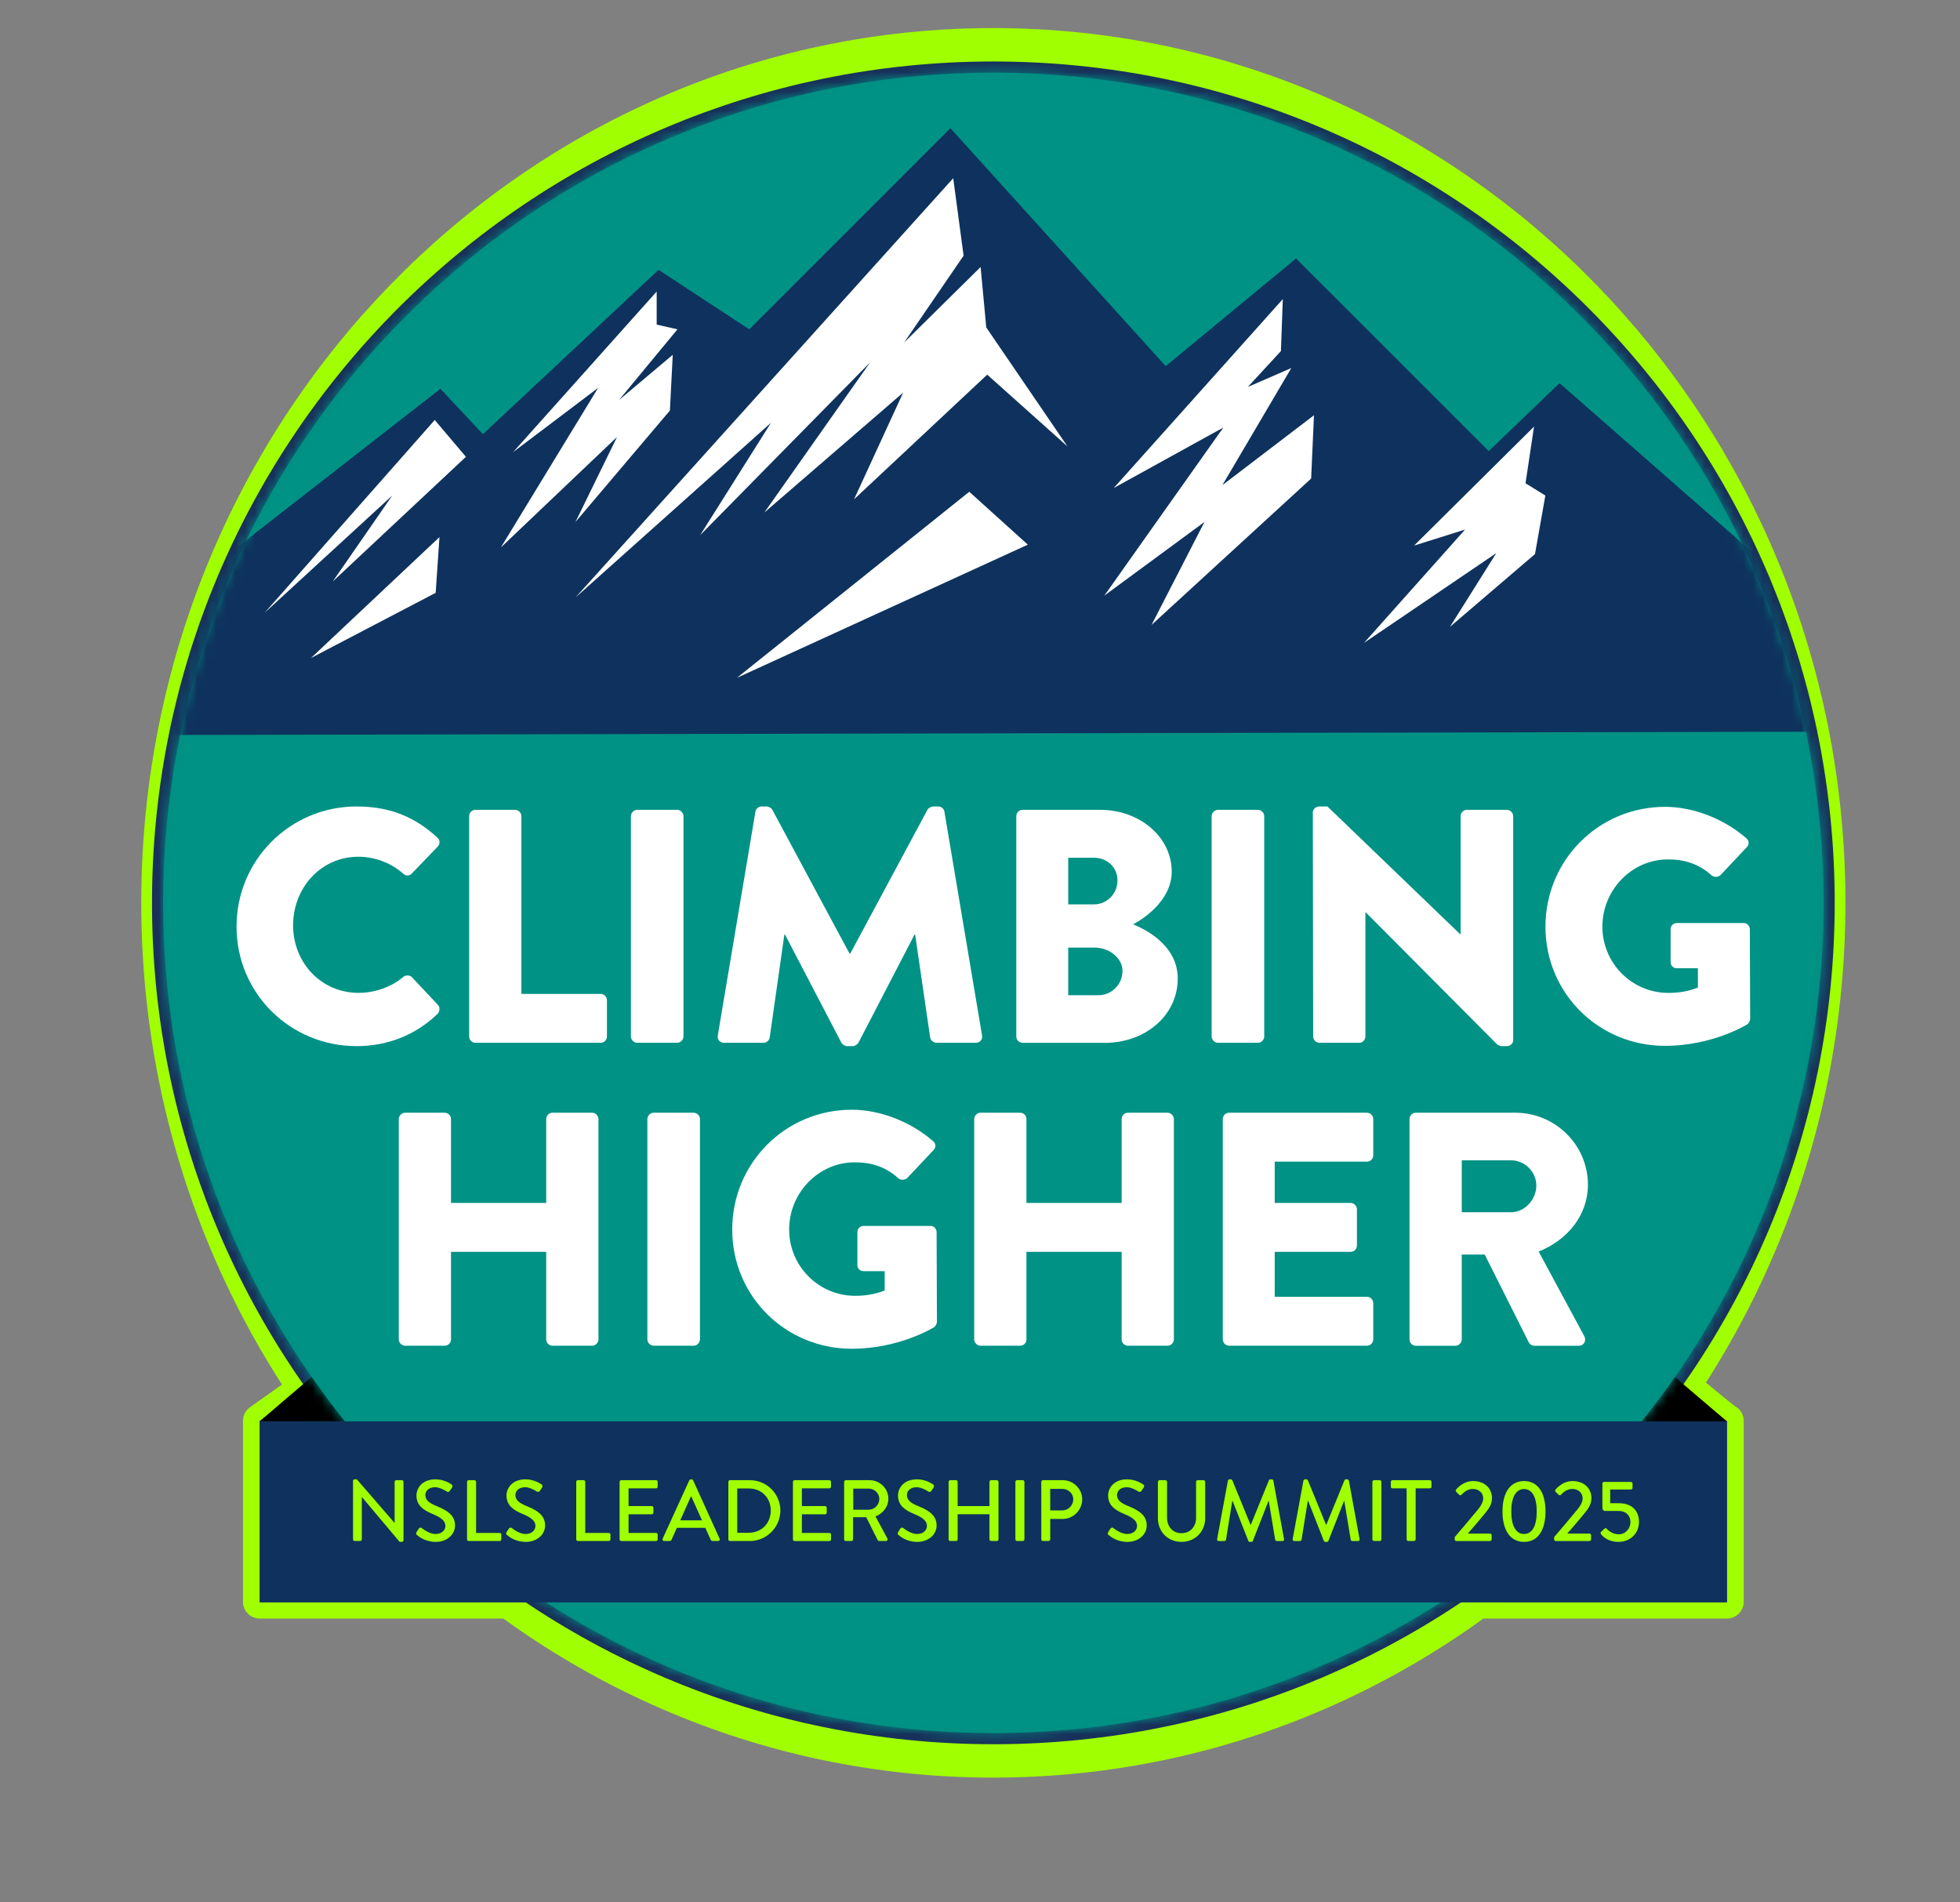 <svg width="204" height="198" viewBox="0 0 204 198" fill="none" xmlns="http://www.w3.org/2000/svg">
<rect x="0" y="0" width="204" height="198" fill="#808080" stroke="none"/>
<path d="M171.128 140.768C171.128 140.768 171.128 140.768 171.13 140.768C171.251 140.871 179.436 147.806 179.743 147.878C179.748 147.878 179.751 147.881 179.751 147.885V166.713C179.751 166.713 179.748 166.721 179.743 166.721H27.033C27.033 166.721 27.026 166.718 27.026 166.713V147.885L27.033 147.877L37.046 140.765H37.313C66.345 140.765 115.942 140.781 145.913 140.781C160.898 140.781 170.978 140.776 171.127 140.765M171.128 139.03H171.035C170.303 139.041 161.854 139.046 145.913 139.046C130.808 139.046 110.465 139.041 90.79 139.038C71.58 139.034 51.713 139.031 37.313 139.031H36.492L36.04 139.353C32.782 141.667 26.676 146.005 26.083 146.424C25.605 146.735 25.288 147.276 25.288 147.888V166.716C25.288 167.678 26.072 168.462 27.033 168.462H179.745C180.707 168.462 181.49 167.678 181.49 166.716V147.888C181.49 147.234 181.131 146.653 180.576 146.353C179.859 145.837 175.815 142.461 172.267 139.454L171.786 139.031H171.128V139.03Z" fill="#A0FF00"/>
<path d="M103.39 180.381C149.81 180.381 187.442 141.693 187.442 93.969C187.442 46.246 149.81 7.558 103.39 7.558C56.969 7.558 19.338 46.246 19.338 93.969C19.338 141.693 56.969 180.381 103.39 180.381Z" fill="#0E325D" stroke="#A0FF00" stroke-width="9.27" stroke-miterlimit="10"/>
<path d="M103.39 180.381C151.114 180.381 189.801 141.693 189.801 93.969C189.801 46.246 151.114 7.558 103.39 7.558C55.666 7.558 16.979 46.246 16.979 93.969C16.979 141.693 55.666 180.381 103.39 180.381Z" stroke="#18315A" stroke-width="2.317" stroke-miterlimit="10"/>
<path d="M27.02 147.937L38.184 138.404V147.937H27.02Z" fill="black"/>
<path d="M97.808 147.916L108.972 138.382V147.916H97.808Z" fill="black"/>
<path d="M179.765 147.965L168.601 138.432V147.965H179.765Z" fill="black"/>
<path d="M103.39 180.381C151.114 180.381 189.801 141.693 189.801 93.969C189.801 46.246 151.114 7.558 103.39 7.558C55.666 7.558 16.979 46.246 16.979 93.969C16.979 141.693 55.666 180.381 103.39 180.381Z" fill="url(#paint0_radial_320_5464)"/>
<mask id="mask0_320_5464" style="mask-type:luminance" maskUnits="userSpaceOnUse" x="16" y="7" width="174" height="174">
<path d="M103.39 180.381C151.114 180.381 189.801 141.693 189.801 93.969C189.801 46.246 151.114 7.558 103.39 7.558C55.666 7.558 16.979 46.246 16.979 93.969C16.979 141.693 55.666 180.381 103.39 180.381Z" fill="white"/>
</mask>
<g mask="url(#mask0_320_5464)">
<path d="M203.742 0.24H0.265V197.182H203.742V0.24Z" fill="#009285"/>
</g>
<path d="M37.124 83.94C40.589 83.94 43.153 85.014 45.508 87.162C45.819 87.438 45.819 87.854 45.542 88.132L42.84 90.938C42.598 91.18 42.217 91.18 41.974 90.938C40.692 89.795 38.994 89.171 37.297 89.171C33.382 89.171 30.506 92.428 30.506 96.307C30.506 100.186 33.416 103.339 37.331 103.339C38.959 103.339 40.727 102.75 41.974 101.676C42.215 101.469 42.666 101.469 42.875 101.711L45.577 104.586C45.819 104.828 45.784 105.279 45.542 105.522C43.187 107.807 40.208 108.882 37.124 108.882C30.195 108.882 24.619 103.374 24.619 96.445C24.619 89.515 30.197 83.938 37.124 83.938V83.94Z" fill="white"/>
<path d="M48.831 84.944C48.831 84.598 49.107 84.287 49.488 84.287H53.61C53.956 84.287 54.268 84.598 54.268 84.944V103.445H62.514C62.895 103.445 63.171 103.756 63.171 104.102V107.879C63.171 108.225 62.895 108.536 62.514 108.536H49.488C49.107 108.536 48.831 108.225 48.831 107.879V84.944Z" fill="white"/>
<path d="M65.665 84.944C65.665 84.598 65.977 84.287 66.323 84.287H70.48C70.826 84.287 71.138 84.598 71.138 84.944V107.879C71.138 108.225 70.826 108.536 70.48 108.536H66.323C65.977 108.536 65.665 108.225 65.665 107.879V84.944Z" fill="white"/>
<path d="M78.62 84.494C78.655 84.182 78.966 83.939 79.243 83.939H79.798C79.972 83.939 80.283 84.078 80.387 84.285L88.424 99.252H88.494L96.531 84.285C96.636 84.078 96.947 83.939 97.121 83.939H97.676C97.952 83.939 98.265 84.181 98.298 84.494L102.214 107.774C102.283 108.225 101.972 108.536 101.556 108.536H97.469C97.157 108.536 96.846 108.259 96.811 107.981L95.252 97.276H95.183L89.363 108.501C89.259 108.708 88.947 108.882 88.774 108.882H88.151C87.944 108.882 87.666 108.708 87.561 108.501L81.707 97.276H81.637L80.114 107.981C80.079 108.258 79.802 108.536 79.456 108.536H75.367C74.951 108.536 74.64 108.225 74.709 107.774L78.624 84.494H78.62Z" fill="white"/>
<path d="M105.778 84.944C105.778 84.598 106.055 84.287 106.436 84.287H114.508C118.597 84.287 121.957 87.094 121.957 90.731C121.957 93.399 119.566 95.338 117.938 96.204C119.774 96.966 122.58 98.664 122.58 101.852C122.58 105.732 119.15 108.538 115.028 108.538H106.436C106.055 108.538 105.778 108.226 105.778 107.88V84.946V84.944ZM113.885 94.126C115.202 94.126 116.31 93.018 116.31 91.632C116.31 90.245 115.202 89.276 113.885 89.276H111.182V94.127H113.885V94.126ZM114.336 103.582C115.687 103.582 116.83 102.474 116.83 101.054C116.83 99.633 115.339 98.629 113.989 98.629H111.182V103.582H114.336Z" fill="white"/>
<path d="M126.111 84.944C126.111 84.598 126.423 84.287 126.769 84.287H130.926C131.272 84.287 131.583 84.598 131.583 84.944V107.879C131.583 108.225 131.272 108.536 130.926 108.536H126.769C126.423 108.536 126.111 108.225 126.111 107.879V84.944Z" fill="white"/>
<path d="M136.641 84.563C136.641 84.217 136.953 83.94 137.299 83.94H138.165L151.989 97.244H152.023V84.946C152.023 84.6 152.3 84.288 152.681 84.288H156.838C157.184 84.288 157.495 84.6 157.495 84.946V108.261C157.495 108.607 157.184 108.884 156.838 108.884H156.283C156.179 108.884 155.902 108.779 155.833 108.71L142.148 94.956H142.113V107.878C142.113 108.225 141.837 108.536 141.456 108.536H137.333C136.987 108.536 136.676 108.225 136.676 107.878L136.641 84.563Z" fill="white"/>
<path d="M173.292 83.975C176.202 83.975 179.39 85.188 181.745 87.231C182.056 87.473 182.091 87.889 181.815 88.167L179.077 91.077C178.8 91.319 178.419 91.319 178.141 91.112C176.825 89.899 175.301 89.449 173.603 89.449C169.827 89.449 166.779 92.637 166.779 96.448C166.779 100.258 169.862 103.342 173.638 103.342C174.643 103.342 175.682 103.203 176.722 102.787V100.778H174.539C174.158 100.778 173.882 100.502 173.882 100.156V96.726C173.882 96.345 174.158 96.068 174.539 96.068H181.503C181.849 96.068 182.126 96.379 182.126 96.726L182.161 106.045C182.161 106.219 182.022 106.495 181.884 106.6C181.884 106.6 178.315 108.852 173.292 108.852C166.398 108.852 160.854 103.378 160.854 96.449C160.854 89.52 166.398 83.977 173.292 83.977V83.975Z" fill="white"/>
<path d="M41.504 116.472C41.504 116.126 41.816 115.814 42.162 115.814H46.284C46.665 115.814 46.942 116.126 46.942 116.472V125.203H56.85V116.472C56.85 116.126 57.127 115.814 57.508 115.814H61.63C61.976 115.814 62.288 116.126 62.288 116.472V139.406C62.288 139.752 61.976 140.064 61.63 140.064H57.508C57.127 140.064 56.85 139.752 56.85 139.406V130.294H46.942V139.406C46.942 139.752 46.665 140.064 46.284 140.064H42.162C41.816 140.064 41.504 139.752 41.504 139.406V116.472Z" fill="white"/>
<path d="M67.38 116.472C67.38 116.126 67.692 115.814 68.038 115.814H72.195C72.541 115.814 72.853 116.126 72.853 116.472V139.406C72.853 139.752 72.541 140.064 72.195 140.064H68.038C67.692 140.064 67.38 139.752 67.38 139.406V116.472Z" fill="white"/>
<path d="M88.649 115.501C91.559 115.501 94.747 116.714 97.102 118.758C97.413 118.999 97.448 119.415 97.171 119.693L94.434 122.603C94.157 122.845 93.776 122.845 93.498 122.638C92.182 121.426 90.658 120.975 88.96 120.975C85.184 120.975 82.135 124.163 82.135 127.974C82.135 131.785 85.219 134.868 88.995 134.868C90 134.868 91.039 134.729 92.079 134.314V132.305H89.896C89.515 132.305 89.239 132.028 89.239 131.682V128.252C89.239 127.871 89.515 127.594 89.896 127.594H96.86C97.206 127.594 97.483 127.906 97.483 128.252L97.518 137.571C97.518 137.745 97.379 138.022 97.241 138.126C97.241 138.126 93.672 140.378 88.649 140.378C81.754 140.378 76.211 134.905 76.211 127.975C76.211 121.046 81.754 115.503 88.649 115.503V115.501Z" fill="white"/>
<path d="M101.397 116.472C101.397 116.126 101.708 115.814 102.055 115.814H106.177C106.558 115.814 106.834 116.126 106.834 116.472V125.203H116.743V116.472C116.743 116.126 117.02 115.814 117.401 115.814H121.523C121.869 115.814 122.18 116.126 122.18 116.472V139.406C122.18 139.752 121.869 140.064 121.523 140.064H117.401C117.02 140.064 116.743 139.752 116.743 139.406V130.294H106.834V139.406C106.834 139.752 106.558 140.064 106.177 140.064H102.055C101.708 140.064 101.397 139.752 101.397 139.406V116.472Z" fill="white"/>
<path d="M127.271 116.472C127.271 116.126 127.548 115.814 127.929 115.814H142.271C142.652 115.814 142.929 116.126 142.929 116.472V120.248C142.929 120.594 142.652 120.906 142.271 120.906H132.674V125.202H140.574C140.92 125.202 141.231 125.513 141.231 125.859V129.635C141.231 130.016 140.92 130.293 140.574 130.293H132.674V134.97H142.271C142.652 134.97 142.929 135.281 142.929 135.627V139.403C142.929 139.749 142.652 140.061 142.271 140.061H127.929C127.548 140.061 127.271 139.749 127.271 139.403V116.469V116.472Z" fill="white"/>
<path d="M146.705 116.472C146.705 116.126 146.981 115.814 147.362 115.814H157.721C161.878 115.814 165.273 119.175 165.273 123.298C165.273 126.485 163.16 129.049 160.146 130.262L164.892 139.063C165.134 139.513 164.892 140.068 164.303 140.068H159.695C159.419 140.068 159.21 139.894 159.141 139.757L154.533 130.577H152.143V139.411C152.143 139.757 151.832 140.068 151.486 140.068H147.364C146.983 140.068 146.706 139.757 146.706 139.411V116.476L146.705 116.472ZM157.271 126.172C158.692 126.172 159.904 124.855 159.904 123.4C159.904 121.944 158.692 120.766 157.271 120.766H152.143V126.171H157.271V126.172Z" fill="white"/>
<path d="M179.752 147.937H27.026V166.78H179.752V147.937Z" fill="#0E325D"/>
<mask id="mask1_320_5464" style="mask-type:luminance" maskUnits="userSpaceOnUse" x="16" y="7" width="175" height="174">
<path d="M103.39 180.604C151.237 180.604 190.024 141.816 190.024 93.969C190.024 46.122 151.237 7.335 103.39 7.335C55.543 7.335 16.755 46.122 16.755 93.969C16.755 141.816 55.543 180.604 103.39 180.604Z" fill="white"/>
</mask>
<g mask="url(#mask1_320_5464)">
<path d="M10.093 76.51V68.321L45.838 40.469L50.262 45.188L68.545 28.083L77.982 34.277L98.917 13.34L121.329 38.109L134.893 26.904L154.947 46.956L162.318 39.879L192.691 66.499V76.151L10.093 76.51Z" fill="#0E325D"/>
<path d="M27.556 63.765L39.508 50.218L45.249 43.713L48.493 47.546L34.633 60.521L40.825 51.577L27.556 63.765Z" fill="white"/>
<path d="M53.408 47.055L68.348 30.345V33.785L70.511 34.277L64.416 41.648L70.02 36.931L69.724 42.73L59.895 54.329L64.22 45.482L52.129 56.982L62.253 40.37L53.408 47.055Z" fill="white"/>
<path d="M32.373 68.483L45.74 55.902L45.347 61.701L32.373 68.483Z" fill="white"/>
<path d="M59.895 62.192L99.212 18.55L100.293 26.609L94.101 35.653L102.063 27.79L102.652 34.08L111.105 46.465L102.751 38.995L88.891 51.969L94.002 40.863L79.553 53.346L90.562 37.717L72.87 55.705L80.241 44.008L59.895 62.192Z" fill="white"/>
<path d="M76.703 70.547L100.884 51.183L106.978 56.688L76.703 70.547Z" fill="white"/>
<path d="M115.923 50.79L133.517 31.131L133.321 36.538L129.88 40.272L134.402 38.306L127.226 50.495L136.761 43.221L136.466 49.807L119.854 65.043L125.359 54.329L114.939 61.995L127.325 44.5L115.923 50.79Z" fill="white"/>
<path d="M159.664 44.401L147.18 56.785L152.489 55.115L141.972 66.91L155.732 57.572L150.916 65.24L159.763 57.67L160.843 51.577L158.779 50.298L159.664 44.401Z" fill="white"/>
</g>
<path d="M36.742 154.131C36.742 154.041 36.823 153.969 36.914 153.969H37.141L41.066 158.508H41.074V154.231C41.074 154.141 41.147 154.058 41.247 154.058H41.826C41.916 154.058 41.997 154.14 41.997 154.231V160.317C41.997 160.407 41.916 160.479 41.826 160.479H41.592L37.666 155.812H37.658V160.217C37.658 160.307 37.585 160.389 37.485 160.389H36.916C36.826 160.389 36.744 160.308 36.744 160.217V154.131H36.742Z" fill="#A0FF00"/>
<path d="M43.347 159.477C43.428 159.36 43.501 159.224 43.582 159.106C43.663 158.989 43.789 158.953 43.889 159.034C43.944 159.079 44.639 159.658 45.336 159.658C45.96 159.658 46.357 159.279 46.357 158.818C46.357 158.275 45.886 157.932 44.991 157.561C44.068 157.173 43.346 156.692 43.346 155.643C43.346 154.938 43.889 153.97 45.327 153.97C46.231 153.97 46.91 154.441 47 154.503C47.072 154.548 47.145 154.676 47.055 154.81C46.983 154.919 46.901 155.045 46.829 155.154C46.757 155.271 46.639 155.326 46.513 155.243C46.45 155.207 45.816 154.791 45.292 154.791C44.532 154.791 44.271 155.271 44.271 155.605C44.271 156.121 44.669 156.438 45.42 156.745C46.468 157.171 47.363 157.668 47.363 158.772C47.363 159.712 46.523 160.481 45.347 160.481C44.243 160.481 43.547 159.902 43.402 159.767C43.321 159.694 43.257 159.631 43.347 159.477Z" fill="#A0FF00"/>
<path d="M48.612 154.231C48.612 154.141 48.684 154.058 48.784 154.058H49.381C49.471 154.058 49.553 154.14 49.553 154.231V159.548H52.004C52.102 159.548 52.175 159.629 52.175 159.72V160.217C52.175 160.307 52.102 160.39 52.004 160.39H48.784C48.684 160.39 48.612 160.308 48.612 160.217V154.231Z" fill="#A0FF00"/>
<path d="M52.719 159.477C52.801 159.36 52.873 159.224 52.954 159.106C53.035 158.989 53.161 158.953 53.261 159.034C53.316 159.079 54.011 159.658 54.708 159.658C55.332 159.658 55.729 159.279 55.729 158.818C55.729 158.275 55.259 157.932 54.364 157.561C53.441 157.173 52.718 156.692 52.718 155.643C52.718 154.938 53.261 153.97 54.7 153.97C55.603 153.97 56.283 154.441 56.372 154.503C56.445 154.548 56.517 154.676 56.428 154.81C56.355 154.919 56.274 155.045 56.202 155.154C56.129 155.271 56.012 155.326 55.886 155.243C55.822 155.207 55.189 154.791 54.665 154.791C53.904 154.791 53.644 155.271 53.644 155.605C53.644 156.121 54.042 156.438 54.792 156.745C55.841 157.171 56.736 157.668 56.736 158.772C56.736 159.712 55.896 160.481 54.72 160.481C53.616 160.481 52.919 159.902 52.775 159.767C52.693 159.694 52.63 159.631 52.719 159.477Z" fill="#A0FF00"/>
<path d="M59.975 154.231C59.975 154.141 60.047 154.058 60.147 154.058H60.744C60.834 154.058 60.916 154.14 60.916 154.231V159.548H63.367C63.465 159.548 63.538 159.629 63.538 159.72V160.217C63.538 160.307 63.465 160.39 63.367 160.39H60.147C60.047 160.39 59.975 160.308 59.975 160.217V154.231Z" fill="#A0FF00"/>
<path d="M64.489 154.231C64.489 154.141 64.562 154.058 64.662 154.058H68.28C68.38 154.058 68.452 154.14 68.452 154.231V154.738C68.452 154.828 68.38 154.909 68.28 154.909H65.422V156.754H67.837C67.926 156.754 68.007 156.835 68.007 156.926V157.433C68.007 157.533 67.926 157.606 67.837 157.606H65.422V159.549H68.28C68.38 159.549 68.452 159.631 68.452 159.722V160.219C68.452 160.308 68.38 160.391 68.28 160.391H64.662C64.562 160.391 64.489 160.31 64.489 160.219V154.232V154.231Z" fill="#A0FF00"/>
<path d="M68.968 160.155L71.745 154.069C71.772 154.014 71.853 153.969 71.898 153.969H71.988C72.033 153.969 72.116 154.014 72.142 154.069L74.901 160.155C74.956 160.272 74.884 160.389 74.747 160.389H74.178C74.07 160.389 74.006 160.334 73.97 160.253L73.409 159.015H70.451C70.27 159.432 70.081 159.838 69.9 160.253C69.872 160.317 69.801 160.389 69.692 160.389H69.123C68.987 160.389 68.915 160.272 68.97 160.155H68.968ZM73.066 158.237L71.953 155.759H71.909L70.805 158.237H73.066Z" fill="#A0FF00"/>
<path d="M75.808 154.231C75.808 154.141 75.88 154.058 75.97 154.058H78.05C79.795 154.058 81.223 155.478 81.223 157.215C81.223 158.951 79.795 160.39 78.05 160.39H75.97C75.88 160.39 75.808 160.308 75.808 160.217V154.231ZM77.925 159.531C79.255 159.531 80.222 158.554 80.222 157.216C80.222 155.878 79.255 154.919 77.925 154.919H76.732V159.531H77.925Z" fill="#A0FF00"/>
<path d="M82.53 154.231C82.53 154.141 82.602 154.058 82.702 154.058H86.32C86.42 154.058 86.493 154.14 86.493 154.231V154.738C86.493 154.828 86.42 154.909 86.32 154.909H83.463V156.754H85.877C85.967 156.754 86.048 156.835 86.048 156.926V157.433C86.048 157.533 85.967 157.606 85.877 157.606H83.463V159.549H86.32C86.42 159.549 86.493 159.631 86.493 159.722V160.219C86.493 160.308 86.42 160.391 86.32 160.391H82.702C82.602 160.391 82.53 160.31 82.53 160.219V154.232V154.231Z" fill="#A0FF00"/>
<path d="M87.858 154.231C87.858 154.141 87.931 154.058 88.031 154.058H90.49C91.575 154.058 92.462 154.917 92.462 155.994C92.462 156.825 91.91 157.513 91.123 157.829L92.362 160.126C92.425 160.243 92.362 160.388 92.208 160.388H91.503C91.43 160.388 91.375 160.343 91.358 160.307L90.156 157.91H88.79V160.216C88.79 160.306 88.709 160.388 88.617 160.388H88.029C87.929 160.388 87.857 160.307 87.857 160.216V154.229L87.858 154.231ZM90.418 157.133C91.006 157.133 91.521 156.635 91.521 156.012C91.521 155.424 91.006 154.936 90.418 154.936H88.808V157.135H90.418V157.133Z" fill="#A0FF00"/>
<path d="M93.468 159.477C93.549 159.36 93.622 159.224 93.703 159.106C93.784 158.989 93.91 158.953 94.01 159.034C94.065 159.079 94.76 159.658 95.457 159.658C96.081 159.658 96.478 159.279 96.478 158.818C96.478 158.275 96.007 157.932 95.112 157.561C94.189 157.173 93.467 156.692 93.467 155.643C93.467 154.938 94.01 153.97 95.448 153.97C96.352 153.97 97.031 154.441 97.121 154.503C97.193 154.548 97.266 154.676 97.176 154.81C97.104 154.919 97.022 155.045 96.95 155.154C96.878 155.271 96.76 155.326 96.634 155.243C96.57 155.207 95.938 154.791 95.413 154.791C94.653 154.791 94.392 155.271 94.392 155.605C94.392 156.121 94.79 156.438 95.541 156.745C96.589 157.171 97.484 157.668 97.484 158.772C97.484 159.712 96.644 160.481 95.468 160.481C94.365 160.481 93.668 159.902 93.523 159.767C93.442 159.694 93.378 159.631 93.468 159.477Z" fill="#A0FF00"/>
<path d="M98.733 154.231C98.733 154.141 98.814 154.058 98.905 154.058H99.502C99.602 154.058 99.674 154.14 99.674 154.231V156.754H102.984V154.231C102.984 154.141 103.056 154.058 103.156 154.058H103.753C103.843 154.058 103.926 154.14 103.926 154.231V160.217C103.926 160.307 103.844 160.39 103.753 160.39H103.156C103.056 160.39 102.984 160.308 102.984 160.217V157.604H99.674V160.217C99.674 160.307 99.602 160.39 99.502 160.39H98.905C98.816 160.39 98.733 160.308 98.733 160.217V154.231Z" fill="#A0FF00"/>
<path d="M105.683 154.231C105.683 154.141 105.764 154.058 105.855 154.058H106.452C106.542 154.058 106.624 154.14 106.624 154.231V160.217C106.624 160.307 106.543 160.39 106.452 160.39H105.855C105.765 160.39 105.683 160.308 105.683 160.217V154.231Z" fill="#A0FF00"/>
<path d="M108.378 154.231C108.378 154.141 108.45 154.058 108.55 154.058H110.613C111.725 154.058 112.638 154.962 112.638 156.057C112.638 157.152 111.725 158.092 110.622 158.092H109.311V160.217C109.311 160.307 109.23 160.39 109.138 160.39H108.55C108.45 160.39 108.378 160.308 108.378 160.217V154.231ZM110.558 157.206C111.182 157.206 111.706 156.699 111.706 156.049C111.706 155.434 111.182 154.964 110.558 154.964H109.309V157.206H110.558Z" fill="#A0FF00"/>
<path d="M115.336 159.477C115.417 159.36 115.49 159.224 115.571 159.106C115.652 158.989 115.778 158.953 115.878 159.034C115.933 159.079 116.628 159.658 117.325 159.658C117.949 159.658 118.346 159.279 118.346 158.818C118.346 158.275 117.875 157.932 116.98 157.561C116.058 157.173 115.335 156.692 115.335 155.643C115.335 154.938 115.878 153.97 117.316 153.97C118.22 153.97 118.899 154.441 118.989 154.503C119.062 154.548 119.134 154.676 119.044 154.81C118.972 154.919 118.891 155.045 118.818 155.154C118.746 155.271 118.628 155.326 118.502 155.243C118.439 155.207 117.806 154.791 117.281 154.791C116.521 154.791 116.26 155.271 116.26 155.605C116.26 156.121 116.659 156.438 117.409 156.745C118.458 157.171 119.353 157.668 119.353 158.772C119.353 159.712 118.513 160.481 117.336 160.481C116.233 160.481 115.536 159.902 115.391 159.767C115.31 159.694 115.246 159.631 115.336 159.477Z" fill="#A0FF00"/>
<path d="M120.52 154.231C120.52 154.141 120.601 154.058 120.691 154.058H121.296C121.396 154.058 121.469 154.14 121.469 154.231V157.966C121.469 158.872 122.048 159.576 122.969 159.576C123.89 159.576 124.489 158.88 124.489 157.984V154.231C124.489 154.141 124.561 154.058 124.66 154.058H125.265C125.355 154.058 125.437 154.14 125.437 154.231V158.029C125.437 159.403 124.397 160.479 122.968 160.479C121.538 160.479 120.517 159.403 120.517 158.029V154.231H120.52Z" fill="#A0FF00"/>
<path d="M127.803 154.105C127.82 154.032 127.892 153.969 127.965 153.969H128.11C128.165 153.969 128.246 154.014 128.263 154.069L130.153 158.69H130.19L132.071 154.069C132.089 154.014 132.161 153.969 132.225 153.969H132.37C132.442 153.969 132.514 154.032 132.532 154.105L133.644 160.182C133.672 160.31 133.608 160.391 133.482 160.391H132.894C132.813 160.391 132.74 160.327 132.723 160.263L132.054 156.221H132.026L130.398 160.381C130.381 160.436 130.326 160.481 130.245 160.481H130.082C130.01 160.481 129.948 160.436 129.929 160.381L128.292 156.221H128.256L127.604 160.263C127.596 160.327 127.514 160.391 127.442 160.391H126.854C126.726 160.391 126.664 160.31 126.682 160.182L127.803 154.105Z" fill="#A0FF00"/>
<path d="M135.665 154.105C135.682 154.032 135.755 153.969 135.827 153.969H135.972C136.027 153.969 136.108 154.014 136.126 154.069L138.016 158.69H138.052L139.933 154.069C139.951 154.014 140.023 153.969 140.087 153.969H140.232C140.304 153.969 140.377 154.032 140.394 154.105L141.506 160.182C141.534 160.31 141.47 160.391 141.344 160.391H140.756C140.675 160.391 140.603 160.327 140.585 160.263L139.916 156.221H139.889L138.261 160.381C138.243 160.436 138.188 160.481 138.107 160.481H137.945C137.872 160.481 137.81 160.436 137.791 160.381L136.155 156.221H136.118L135.467 160.263C135.458 160.327 135.377 160.391 135.304 160.391H134.716C134.589 160.391 134.526 160.31 134.544 160.182L135.665 154.105Z" fill="#A0FF00"/>
<path d="M142.839 154.231C142.839 154.141 142.92 154.058 143.011 154.058H143.608C143.698 154.058 143.78 154.14 143.78 154.231V160.217C143.78 160.307 143.699 160.39 143.608 160.39H143.011C142.921 160.39 142.839 160.308 142.839 160.217V154.231Z" fill="#A0FF00"/>
<path d="M146.404 154.909H144.929C144.829 154.909 144.757 154.828 144.757 154.738V154.231C144.757 154.141 144.829 154.058 144.929 154.058H148.818C148.918 154.058 148.991 154.14 148.991 154.231V154.738C148.991 154.828 148.918 154.909 148.818 154.909H147.344V160.217C147.344 160.307 147.263 160.39 147.173 160.39H146.576C146.486 160.39 146.404 160.308 146.404 160.217V154.909Z" fill="#A0FF00"/>
<path d="M151.408 159.983C152.077 159.222 153.018 158.074 153.688 157.278C154.139 156.771 154.374 156.32 154.374 155.959C154.374 155.497 154.058 154.972 153.262 154.972C152.765 154.972 152.358 155.317 152.113 155.578C152.041 155.65 151.942 155.65 151.87 155.578L151.563 155.271C151.508 155.216 151.49 155.109 151.554 155.036C151.554 155.036 152.232 154.15 153.308 154.15C154.601 154.15 155.289 154.972 155.289 155.923C155.289 156.619 154.91 157.099 154.42 157.687C153.941 158.266 153.308 159.006 152.775 159.613H155.081C155.171 159.613 155.253 159.694 155.253 159.786V160.22C155.253 160.31 155.172 160.392 155.081 160.392H151.582C151.482 160.392 151.409 160.311 151.409 160.22V159.985L151.408 159.983Z" fill="#A0FF00"/>
<path d="M156.383 157.315C156.383 155.335 157.197 154.15 158.625 154.15C160.054 154.15 160.859 155.335 160.859 157.315C160.859 159.295 160.045 160.481 158.625 160.481C157.206 160.481 156.383 159.296 156.383 157.315ZM159.946 157.315C159.946 155.831 159.467 154.981 158.625 154.981C157.784 154.981 157.296 155.831 157.296 157.315C157.296 158.798 157.775 159.657 158.625 159.657C159.476 159.657 159.946 158.817 159.946 157.315Z" fill="#A0FF00"/>
<path d="M161.757 159.983C162.426 159.222 163.367 158.074 164.035 157.278C164.487 156.771 164.723 156.32 164.723 155.959C164.723 155.497 164.407 154.972 163.611 154.972C163.114 154.972 162.707 155.317 162.462 155.578C162.39 155.65 162.291 155.65 162.219 155.578L161.912 155.271C161.857 155.216 161.839 155.109 161.903 155.036C161.903 155.036 162.581 154.15 163.657 154.15C164.951 154.15 165.639 154.972 165.639 155.923C165.639 156.619 165.259 157.099 164.77 157.687C164.29 158.266 163.657 159.006 163.124 159.613H165.43C165.52 159.613 165.602 159.694 165.602 159.786V160.22C165.602 160.31 165.521 160.392 165.43 160.392H161.931C161.831 160.392 161.758 160.311 161.758 160.22V159.985L161.757 159.983Z" fill="#A0FF00"/>
<path d="M166.661 159.422C166.779 159.322 166.879 159.205 166.996 159.105C167.068 159.041 167.141 159.024 167.213 159.105C167.277 159.186 167.782 159.693 168.47 159.693C169.212 159.693 169.7 159.06 169.7 158.418C169.7 157.777 169.284 157.261 168.443 157.261H167.06C166.879 157.261 166.78 157.09 166.78 156.945V154.413C166.78 154.324 166.853 154.242 166.953 154.242H169.747C169.846 154.242 169.917 154.324 169.917 154.413V154.857C169.917 154.946 169.845 155.027 169.747 155.027H167.594V156.457H168.508C169.838 156.457 170.588 157.225 170.588 158.41C170.588 159.594 169.684 160.481 168.444 160.481C167.459 160.481 166.908 160.001 166.68 159.731C166.563 159.594 166.553 159.531 166.663 159.423L166.661 159.422Z" fill="#A0FF00"/>
<defs>
<radialGradient id="paint0_radial_320_5464" cx="0" cy="0" r="1" gradientUnits="userSpaceOnUse" gradientTransform="translate(104.026 92.764) scale(98.855 98.855)">
<stop stop-color="#00776D"/>
<stop offset="1" stop-color="#009285"/>
</radialGradient>
</defs>
</svg>
